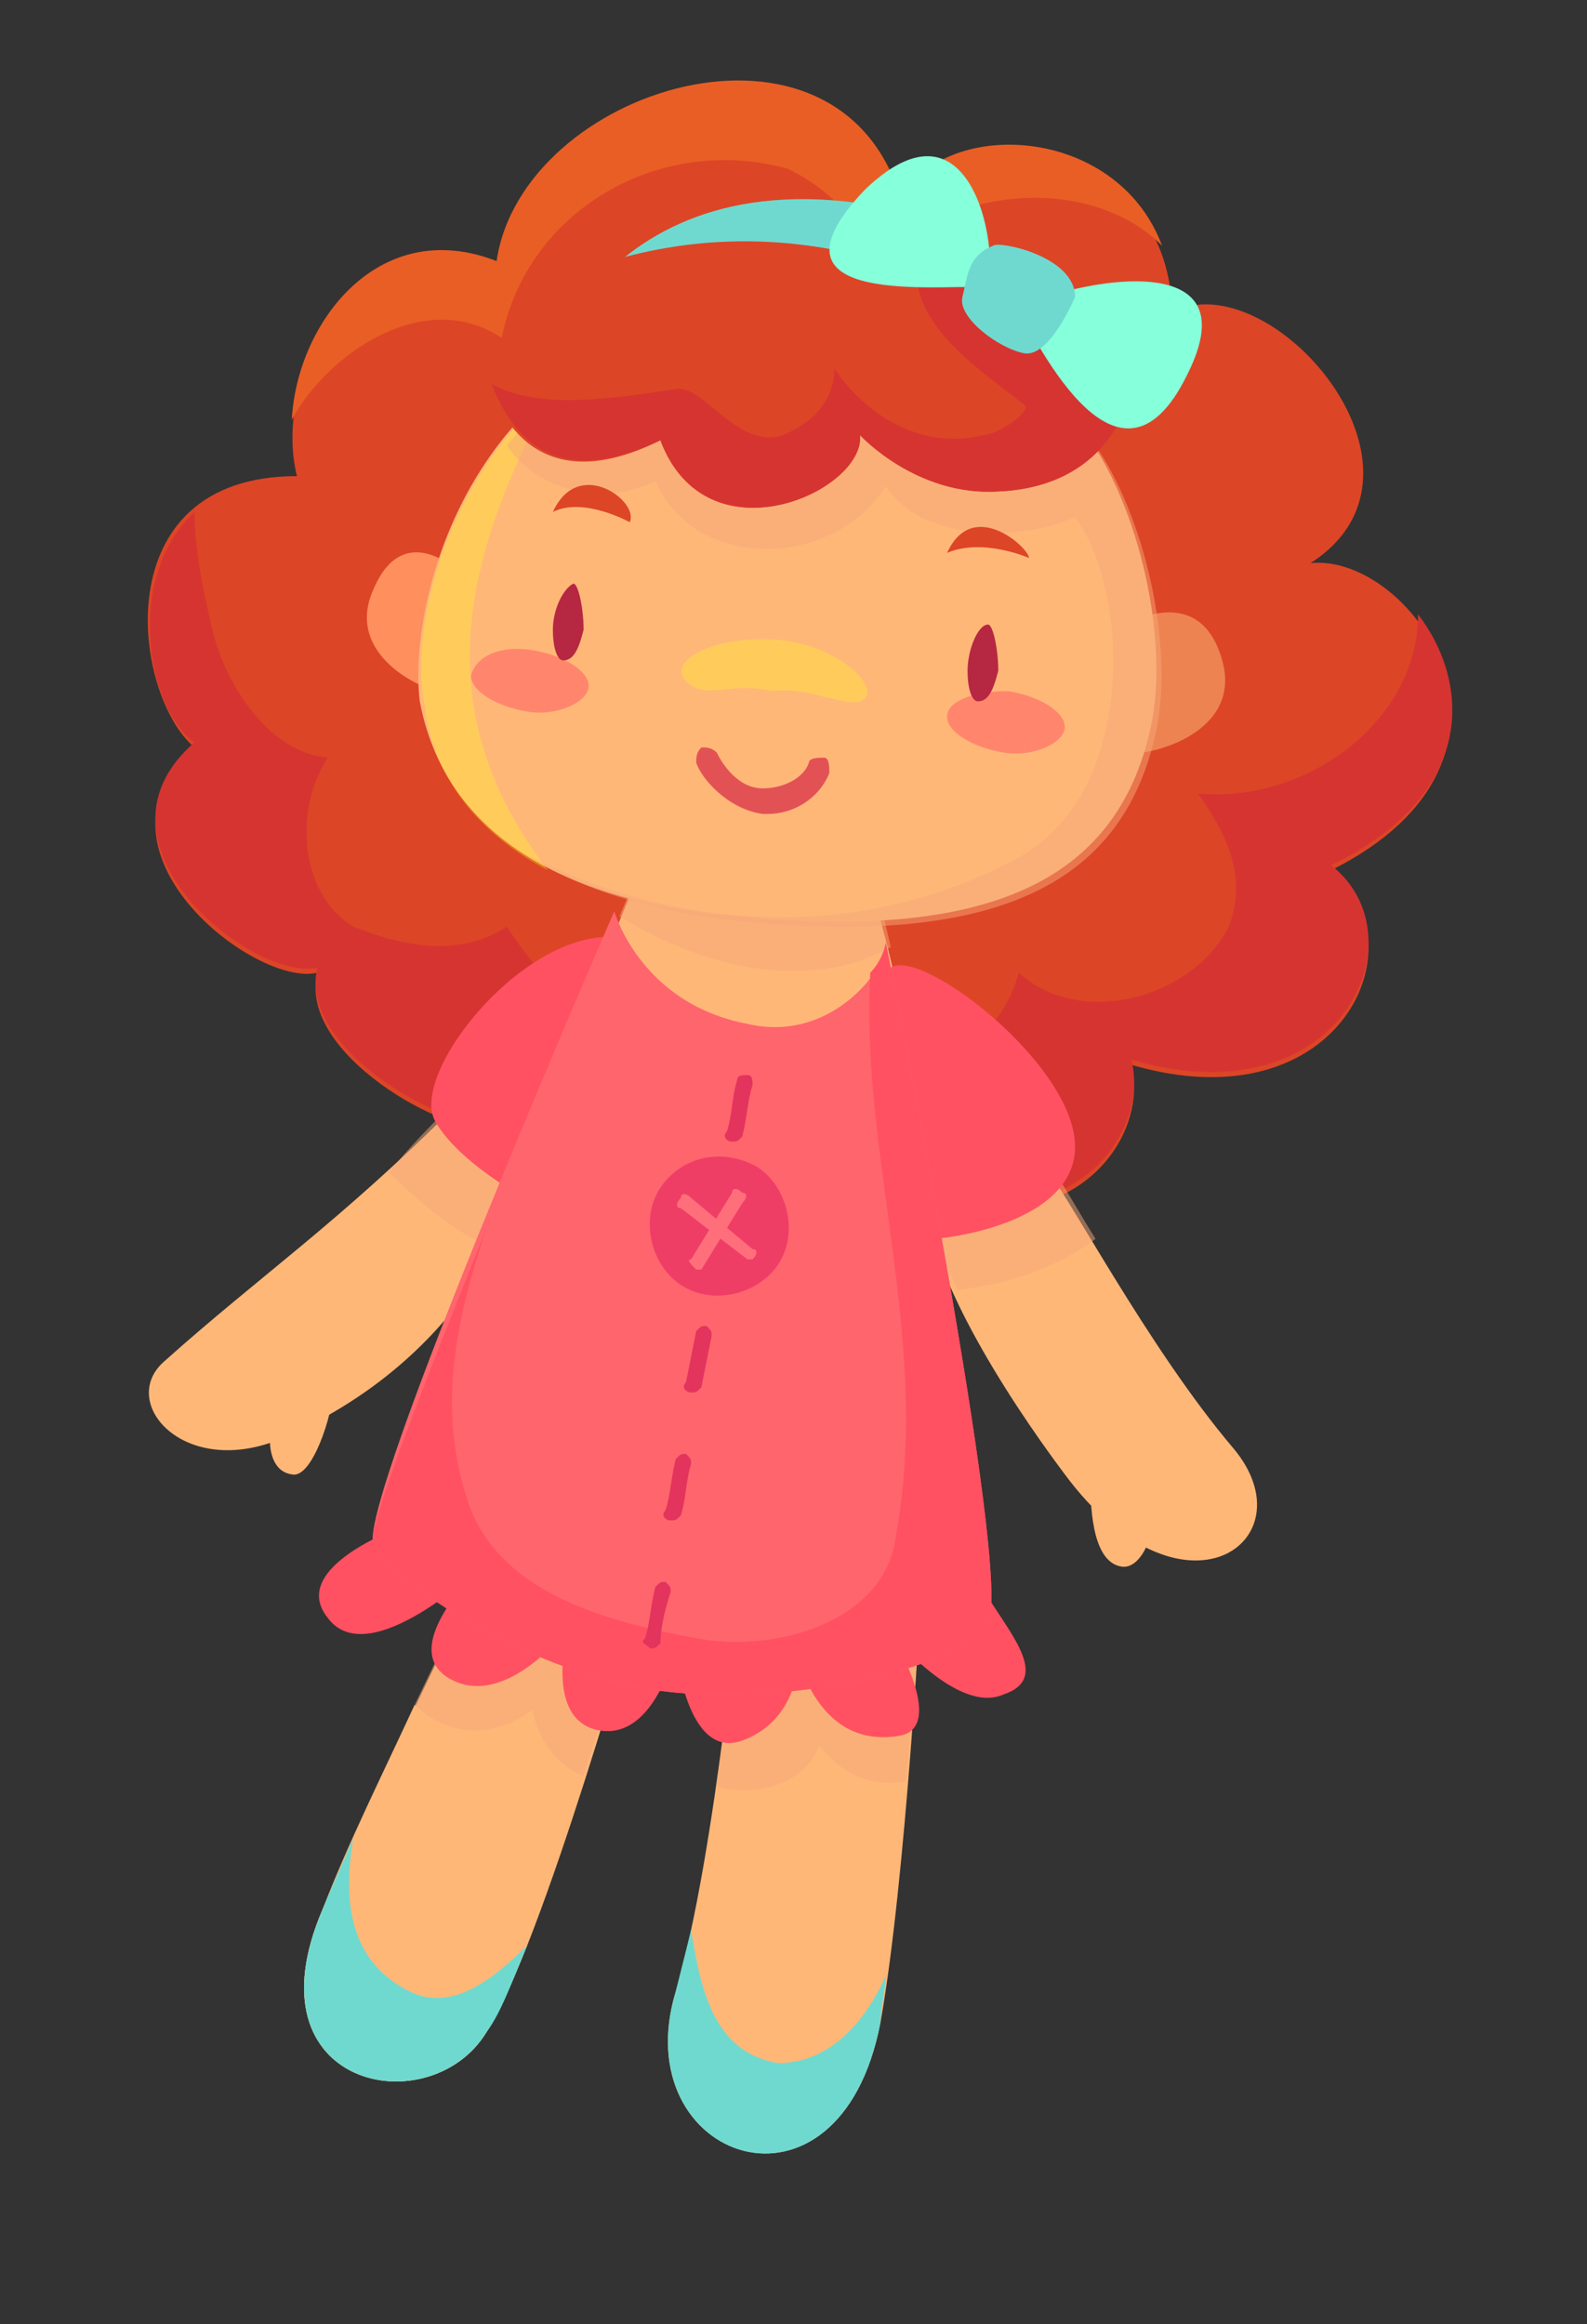 <svg xmlns="http://www.w3.org/2000/svg" xmlns:xlink="http://www.w3.org/1999/xlink" version="1.1" id="Layer_1" x="0px" y="0px" viewBox="0 0 31 45.4" style="enable-background:new 0 0 31 45.4;" xml:space="preserve">
<rect x="0" y="0" width="31" height="45.4" fill="#333333" stroke="none"/>
<style type="text/css">
	.girldoll01st0{fill:#FFB778;}
	.girldoll01st1{fill:#6FD9CF;}
	.girldoll01st2{opacity:0.5;fill:#F6A979;}
	.girldoll01st3{fill:#FF5162;}
	.girldoll01st4{fill:#DD4527;}
	.girldoll01st5{fill:#E95E25;}
	.girldoll01st6{fill:#D63431;}
	.girldoll01st7{fill:#ED8351;}
	.girldoll01st8{fill:#FF8F5D;}
	.girldoll01st9{opacity:0.3;fill:#FFFF1A;}
	.girldoll01st10{fill:#FF866D;}
	.girldoll01st11{fill:#B62742;}
	.girldoll01st12{fill:#E25255;}
	.girldoll01st13{fill:#86FFDB;}
	.girldoll01st14{fill:#FF656D;}
	.girldoll01st15{fill:#E3345D;}
	.girldoll01st16{fill:#EF3E66;}
	.girldoll01st17{fill:#FF6F7B;}
</style>
<g>
	<path class="girldoll01st0" d="M18,31c0,0-0.3,5.7-0.8,8.5c-0.8,4.2-5,2.7-4-0.6c0.8-2.7,1.3-8.4,1.3-8.4L18,31z"/>
	<path class="girldoll01st1" d="M13.5,37.7c0.2,1.3,0.5,2.4,1.7,2.6c1,0,1.7-0.8,2.1-1.7c0,0.3-0.1,0.6-0.1,0.9c-0.8,4.2-5,2.7-4-0.6   C13.3,38.5,13.4,38.1,13.5,37.7z"/>
	<path class="girldoll01st0" d="M12.5,31.2c0,0-1.9,6.8-3,8.5c-1.1,1.8-4.7,1.1-3.2-2.4c1.5-3.5,3.7-7.8,3.7-7.8L12.5,31.2z"/>
	<path class="girldoll01st2" d="M16,34.1c-0.3,0.8-1.3,1-2,0.8c0.3-2.3,0.5-4.4,0.5-4.4L18,31c0,0-0.1,1.8-0.3,3.8C17,34.9,16.5,34.7,16,34.1z   "/>
	<path class="girldoll01st2" d="M10.4,33.4c-0.8,0.6-1.7,0.5-2.3-0.1c1-2.1,1.9-3.8,1.9-3.8l2.5,1.7c0,0-0.5,1.6-1.1,3.5   C10.9,34.5,10.5,34,10.4,33.4z"/>
	<path class="girldoll01st0" d="M6.3,37.3c0.5-1.3,1.2-2.7,1.8-4c0.6,0.6,1.5,0.7,2.3,0.1c0.1,0.6,0.5,1.1,1,1.3c-0.6,1.9-1.4,4.1-1.9,5   C8.4,41.5,4.8,40.8,6.3,37.3z"/>
	<path class="girldoll01st1" d="M6.3,37.3c0.2-0.5,0.4-0.9,0.6-1.4c-0.2,1.2-0.1,2.4,1.1,3c0.8,0.4,1.6-0.2,2.3-0.9c-0.3,0.7-0.5,1.3-0.8,1.7   C8.4,41.5,4.8,40.8,6.3,37.3z"/>
	<path class="girldoll01st3" d="M19.3,31.2c0.5,0.8,1.2,1.6,0.3,1.9c-0.9,0.4-2.2-1.2-2.2-1.2s1.1,1.8,0.2,2c-1.6,0.3-2-1.5-2-1.5   s0,1.2-1.1,1.6c-1.1,0.4-1.3-1.8-1.3-1.8s-0.4,1.8-1.5,1.6c-1.1-0.2-0.6-2-0.6-2s-1.2,1.6-2.3,1c-1.1-0.6,0.6-2.2,0.6-2.2   s-2.2,2.1-3,1c-0.8-1,1.5-1.8,1.5-1.8L19.3,31.2z"/>
	<path class="girldoll01st4" d="M17.6,4c0.9-1.8,5.2-1.4,5.3,2.1c1.9-1,5.5,3.1,2.7,4.9c2-0.2,4.8,3.8,0.4,6c1.8,1.4,0.2,5-3.9,3.8   c0.4,1.6-1.5,3.8-4.4,2.3c-0.9,0.9-4.2,1.4-5.7,0.7c-1.5-0.7-1.8-2-2.5-1.8c-0.7,0.2-3.7-1.4-3.3-3c-1.2,0.3-4.7-2.4-2.4-4.4   c-1.2-1-1.8-5.3,2-5.3C5.3,7.3,7,4.1,9.7,5.2C10.2,1.8,16.4-0.1,17.6,4z"/>
	<path class="girldoll01st5" d="M17.1,5.2c-0.3-0.9-0.9-1.5-1.7-1.9c-2.5-0.7-5.1,0.8-5.6,3.3c-1.5-1-3.4,0.3-4.1,1.6c0.1-1.9,1.7-4,4-3.1   c0.5-3.4,6.7-5.3,7.9-1.2c0.8-1.6,4.2-1.5,5.1,0.9C21.3,3.4,18.5,3.6,17.1,5.2z"/>
	<path class="girldoll01st6" d="M3.8,10c0,0.8,0.2,1.7,0.4,2.5c0.3,1,1.1,2.2,2.2,2.3c-0.7,1.1-0.5,2.7,0.5,3.3c1,0.4,2.1,0.6,3,0   c1.5,2.3,4.1,3.8,6.8,3.3c1.3-0.3,2.8-0.9,3.2-2.4c1.2,1.1,3.4,0.5,4.1-0.9c0.4-1-0.1-1.9-0.6-2.6c2.1,0.2,4.3-1.4,4.3-3.5   c1,1.3,1.2,3.5-1.7,4.9c1.8,1.4,0.2,5-3.9,3.8c0.4,1.6-1.5,3.8-4.4,2.3c-0.9,0.9-4.2,1.4-5.7,0.7c-1.5-0.7-1.8-2-2.5-1.8   c-0.7,0.2-3.7-1.4-3.3-3c-1.2,0.3-4.7-2.4-2.4-4.4C2.9,13.9,2.4,11.3,3.8,10z"/>
	<path class="girldoll01st0" d="M20.4,22.8c0.4,0.4,2,3.5,3.7,5.5c1.5,1.8-1,3.6-3.3,0.5c-1.2-1.6-2.7-4-2.7-5.4   C18.1,21.9,20.4,22.8,20.4,22.8z"/>
	<path class="girldoll01st0" d="M10.5,22.2c-0.2,0.9-1.1,4.2-5,5.9c-1.9,0.8-3.2-0.7-2.3-1.5c1.9-1.7,3.4-2.7,5.7-5   C10.2,20.2,10.5,22.2,10.5,22.2z"/>
	<path class="girldoll01st2" d="M18.1,23.3c0-1.4,2.3-0.6,2.3-0.6c0.2,0.1,0.5,0.7,1,1.5c-0.8,0.6-1.8,0.9-2.7,1   C18.4,24.5,18.1,23.9,18.1,23.3z"/>
	<path class="girldoll01st2" d="M8.9,21.5c1.3-1.3,1.6,0.7,1.6,0.7c-0.1,0.4-0.3,1.2-0.8,2.2c-0.8-0.3-1.5-0.9-2.1-1.5C8,22.4,8.4,22,8.9,21.5   z"/>
	<path class="girldoll01st0" d="M16.9,17c0,0,2.2,6.3-0.1,7.9c-2.3,1.6-6,0.3-6.2-1.3c-0.3-1.6,2-6.8,2-6.8L16.9,17z"/>
	<path class="girldoll01st2" d="M12.1,17.9c0.3-0.7,0.5-1.2,0.5-1.2l4.4,0.3c0,0,0.2,0.6,0.4,1.5C15.8,19.4,13.7,18.9,12.1,17.9z"/>
	<path class="girldoll01st7" d="M22,14.7c0.3,0.1,2.2-0.3,1.9-1.7c-0.4-1.7-1.9-0.8-1.9-0.8V14.7z"/>
	<path class="girldoll01st8" d="M8.6,13.5c-0.3,0-1.9-0.7-1.3-2C7.9,10.1,9,11.2,9,11.2L8.6,13.5z"/>
	<path class="girldoll01st0" d="M20.4,7.7c1.5,0.9,2.5,4.3,2.1,6.4c-0.6,3-3,4.3-8.1,3.8c-4.7-0.4-5.9-2.6-6.2-4.2C8,12.1,8.8,8.4,12,6.8   C14.9,5.3,18.6,6.7,20.4,7.7z"/>
	<path class="girldoll01st9" d="M10.8,7.6c-1.5,2.9-2.7,6-0.1,9.4c-1.7-0.9-2.3-2.2-2.4-3.2C8,12.4,8.6,9.5,10.8,7.6z"/>
	<path class="girldoll01st2" d="M19.8,16.8c2.4-1.2,2.3-5.2,1.2-6.7c-0.8,0.4-2.9,0.6-3.7-0.6c-1,1.6-3.7,1.7-4.5-0.1c-1,0.5-2.3,0.2-2.9-0.7   c0.6-0.7,1.3-1.4,2.2-1.9c2.8-1.5,6.6-0.1,8.4,1c1.5,0.9,2.5,4.3,2.1,6.4c-0.6,3-3,4.3-8.1,3.8c-1.9-0.2-3.3-0.7-4.2-1.3   C13.2,18.2,16.8,18.4,19.8,16.8z"/>
	<path class="girldoll01st10" d="M18.5,14c0,0.3,0.5,0.6,1.1,0.7c0.6,0.1,1.2-0.2,1.2-0.5c0-0.3-0.5-0.6-1.1-0.7C19,13.5,18.5,13.7,18.5,14z"/>
	<path class="girldoll01st10" d="M9.2,13.2c0,0.3,0.5,0.6,1.1,0.7c0.6,0.1,1.2-0.2,1.2-0.5c0-0.3-0.5-0.6-1.1-0.7C9.8,12.6,9.3,12.8,9.2,13.2z   "/>
	<path class="girldoll01st11" d="M10.8,12.3c0,0.4,0.1,0.6,0.2,0.6c0.2,0,0.3-0.2,0.4-0.6c0-0.4-0.1-0.9-0.2-0.9C11,11.5,10.8,11.9,10.8,12.3z   "/>
	<path class="girldoll01st11" d="M18.9,13.1c0,0.4,0.1,0.6,0.2,0.6c0.2,0,0.3-0.2,0.4-0.6c0-0.4-0.1-0.9-0.2-0.9   C19.1,12.2,18.9,12.7,18.9,13.1z"/>
	<path class="girldoll01st12" d="M15,15.9c0,0-0.1,0-0.1,0c-0.7-0.1-1.2-0.7-1.3-1c0-0.1,0-0.2,0.1-0.3c0.1,0,0.2,0,0.3,0.1   c0.1,0.2,0.4,0.7,0.9,0.7c0.4,0,0.8-0.2,0.9-0.5c0-0.1,0.2-0.1,0.3-0.1c0.1,0,0.1,0.2,0.1,0.3C16,15.6,15.5,15.9,15,15.9z"/>
	<path class="girldoll01st9" d="M16.8,13.7c0.5-0.2-0.4-1.1-1.6-1.2c-1.2-0.1-2.2,0.4-1.8,0.8c0.4,0.4,0.8,0,1.7,0.2   C15.7,13.4,16.5,13.8,16.8,13.7z"/>
	<path class="girldoll01st1" d="M21.4,7.9c0,0-2.3-2.3-4.8-2.7c-2.5-0.4-5.7,1.9-6,2.4C10.3,8,11.4,3.1,17,4C20.3,4.5,21.2,7.6,21.4,7.9z"/>
	<path class="girldoll01st4" d="M16.4,4.9c3.8,0.7,5.7,2.7,5.7,2.7s-0.3,1.9-2.6,2c-1.6,0.1-2.7-1.1-2.7-1.1c0.1,1.1-3,2.5-3.9,0.1   c-2.2,1.1-3.1-0.2-3.4-1.3c0.2-0.7,0.7-1.2,1.1-1.7C11.9,5,13.9,4.4,16.4,4.9z"/>
	<path class="girldoll01st6" d="M13.2,7.6c0.6-0.1,1.3,1.4,2.3,0.8c0.4-0.2,0.8-0.6,0.8-1.2c0.6,0.9,1.7,1.6,2.9,1.3c0.3,0,1-0.5,0.8-0.6   c-0.9-0.7-2.1-1.5-2.1-2.6c2.8,0.9,4.2,2.3,4.2,2.3s-0.3,1.9-2.6,2c-1.6,0.1-2.7-1.1-2.7-1.1c0.1,1.1-3,2.5-3.9,0.1   c-2.1,1-2.9-0.1-3.3-1.1C10.5,8,11.9,7.8,13.2,7.6z"/>
	<g>
		<path class="girldoll01st13" d="M19.2,5.6c0.4,0,0-4.1-2.3-1.9C14.8,5.9,18,5.6,19.2,5.6z"/>
		<path class="girldoll01st13" d="M19.9,6.1c-0.3-0.2,4.8-1.8,3.3,1.2C21.8,10.2,20.1,6.3,19.9,6.1z"/>
		<path class="girldoll01st1" d="M21,5.8c0,0-0.5,1.2-1,1.1c-0.5-0.1-1.3-0.7-1.2-1.1c0.1-0.4,0.1-0.8,0.6-1C19.5,4.7,21,5,21,5.8z"/>
	</g>
	<path class="girldoll01st3" d="M17.7,24.2c0.4,0.1,3.3-0.2,3.3-1.8c0-1.6-3-3.9-3.6-3.5C16.8,19.3,17.7,24.2,17.7,24.2z"/>
	<path class="girldoll01st3" d="M10.6,23.6c0.5-0.3,2.8-5.3,1.3-5.3c-1.8,0-3.9,2.7-3.4,3.6C9,22.8,10.6,23.6,10.6,23.6z"/>
	<path class="girldoll01st14" d="M17.3,18.4c0,0,2.5,12.4,2,13.3c-0.5,0.9-4.1,1.7-6.6,1.3c-2.5-0.4-5-2.1-5.4-2.8c-0.4-0.7,4.7-12.4,4.7-12.4   s0.5,1.8,2.6,2.2C16.3,20.4,17.4,18.8,17.3,18.4z"/>
	<path class="girldoll01st3" d="M9.5,24c-0.6,1.8-1,3.6-0.3,5.5c0.7,1.7,2.8,2.2,4.4,2.5c1.5,0.3,3.7-0.3,3.9-2c0.7-3.8-0.7-7.4-0.5-11   c0.2-0.2,0.3-0.5,0.3-0.6c0,0,2.5,12.4,2,13.3c-0.5,0.9-4.1,1.7-6.6,1.3c-2.5-0.4-5-2.1-5.4-2.8C7.1,30,8.3,27,9.5,24z"/>
	<path class="girldoll01st15" d="M12.7,32.2c0.1,0,0.1,0,0.2-0.1c0-0.3,0.1-0.7,0.2-1c0-0.1,0-0.1-0.1-0.2c-0.1,0-0.1,0-0.2,0.1   c-0.1,0.4-0.1,0.7-0.2,1C12.5,32.1,12.6,32.1,12.7,32.2L12.7,32.2z M13.1,29.7c0.1,0,0.1,0,0.2-0.1c0.1-0.3,0.1-0.7,0.2-1   c0-0.1,0-0.1-0.1-0.2c-0.1,0-0.1,0-0.2,0.1c-0.1,0.4-0.1,0.7-0.2,1C12.9,29.6,13,29.7,13.1,29.7L13.1,29.7z M13.5,27.2   c0.1,0,0.1,0,0.2-0.1l0.2-1c0-0.1,0-0.1-0.1-0.2c-0.1,0-0.1,0-0.2,0.1l-0.2,1C13.3,27.1,13.4,27.2,13.5,27.2L13.5,27.2z M13.9,24.7   c0.1,0,0.1,0,0.2-0.1l0.2-1c0-0.1,0-0.1-0.1-0.2c-0.1,0-0.1,0-0.2,0.1l-0.2,1C13.7,24.7,13.8,24.7,13.9,24.7L13.9,24.7z M14.3,22.3   c0.1,0,0.1,0,0.2-0.1c0.1-0.4,0.1-0.7,0.2-1c0-0.1,0-0.2-0.1-0.2c-0.1,0-0.2,0-0.2,0.1c-0.1,0.3-0.1,0.7-0.2,1   C14.1,22.2,14.2,22.3,14.3,22.3C14.3,22.3,14.3,22.3,14.3,22.3z"/>
	<path class="girldoll01st16" d="M12.9,23.2c-0.4,0.6-0.2,1.5,0.4,1.9c0.6,0.4,1.5,0.2,1.9-0.4c0.4-0.6,0.2-1.5-0.4-1.9   C14.1,22.4,13.3,22.6,12.9,23.2z"/>
	<path class="girldoll01st17" d="M13.6,24.8C13.6,24.8,13.5,24.8,13.6,24.8c-0.1-0.1-0.2-0.2-0.1-0.2l0.8-1.3c0-0.1,0.1-0.1,0.2,0   c0.1,0,0.1,0.1,0,0.2l-0.8,1.3C13.7,24.8,13.6,24.8,13.6,24.8z"/>
	<path class="girldoll01st17" d="M14.6,24.6C14.6,24.6,14.6,24.6,14.6,24.6l-1.3-1c-0.1,0-0.1-0.1,0-0.2c0-0.1,0.1-0.1,0.2,0l1.2,1   c0.1,0,0.1,0.1,0,0.2C14.7,24.6,14.7,24.6,14.6,24.6z"/>
	<path class="girldoll01st0" d="M21.3,28.9c0,0.4,0,1.6,0.6,1.7c0.5,0.1,0.9-1.2,0.3-1.4C21.9,29.1,21.3,28.5,21.3,28.9z"/>
	<path class="girldoll01st0" d="M6.5,27.2c0,0.4-0.4,1.7-0.8,1.6c-0.7-0.1-0.4-1.5-0.1-1.5C5.9,27.3,6.6,26.8,6.5,27.2z"/>
	<path class="girldoll01st4" d="M20.1,10.9c0-0.2-1.1-1.2-1.6-0.1C19.2,10.5,20.1,10.9,20.1,10.9z"/>
	<path class="girldoll01st4" d="M12.3,10.2c0.2-0.4-1-1.3-1.5-0.2C11.4,9.7,12.3,10.2,12.3,10.2z"/>
</g>
</svg>